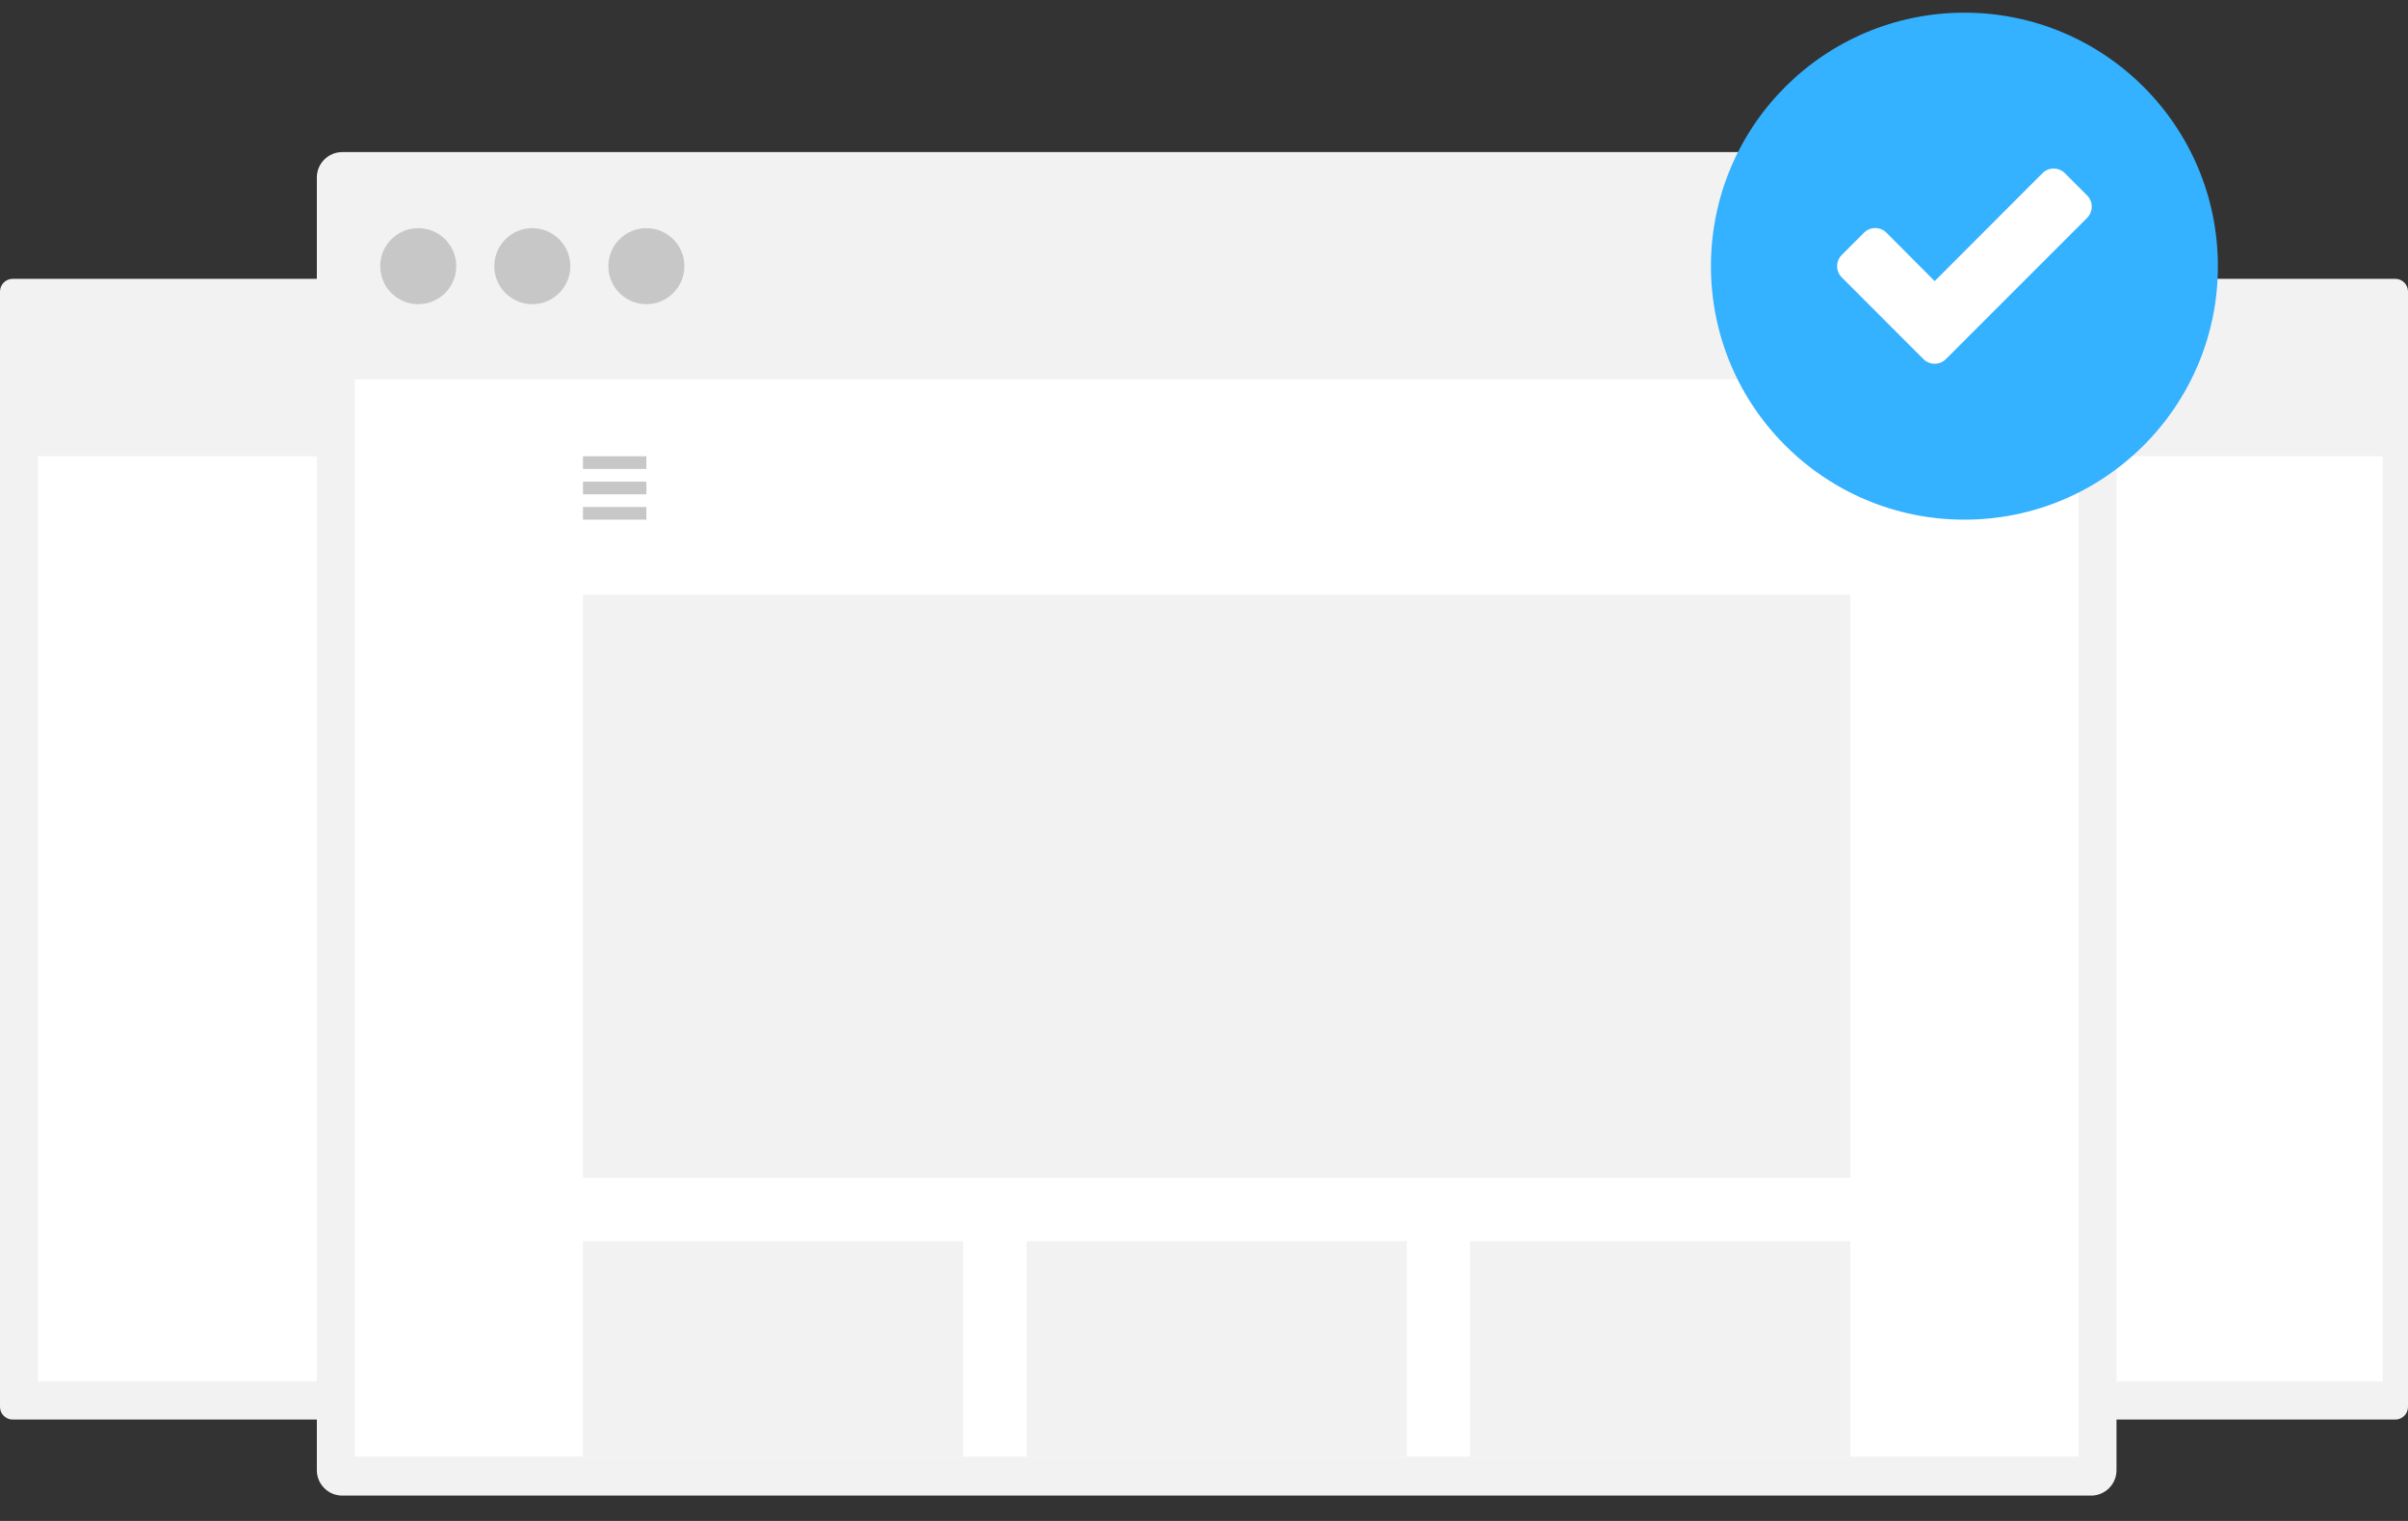 <?xml version="1.0" encoding="utf-8"?>
<!DOCTYPE svg PUBLIC "-//W3C//DTD SVG 1.1//EN" "http://www.w3.org/Graphics/SVG/1.1/DTD/svg11.dtd">
<svg version="1.1" id="theme_support" xmlns="http://www.w3.org/2000/svg" xmlns:xlink="http://www.w3.org/1999/xlink" x="0px"
	 y="0px" width="190px" height="120px" viewBox="75.5 67.5 190 120" enable-background="new 75.5 67.5 190 120"
	 xml:space="preserve">
<rect x="75.5" y="67.5" width="190" height="120" fill="#333333" stroke="none"/>
<path fill="#F2F2F2" d="M165.499,178.5c0,0.55-0.45,1-1,1H76.5c-0.55,0-1-0.45-1-1v-88c0-0.55,0.45-1,1-1h87.999c0.55,0,1,0.45,1,1
	V178.5z"/>
<rect x="78.5" y="103.5" fill="#FFFFFF" width="85" height="73"/>
<path fill="#F2F2F2" d="M265.5,178.5c0,0.55-0.45,1-1,1h-87.999c-0.55,0-1-0.45-1-1v-88c0-0.55,0.45-1,1-1H264.5c0.55,0,1,0.45,1,1
	V178.5z"/>
<rect x="178.501" y="103.5" fill="#FFFFFF" width="85" height="73"/>
<path fill="#F2F2F2" d="M242.5,183.5c0,1.1-0.9,2-2,2h-138c-1.1,0-2-0.9-2-2v-102c0-1.1,0.9-2,2-2h138c1.1,0,2,0.9,2,2V183.5z"/>
<rect x="103.5" y="97.425" fill="#FFFFFF" width="136" height="85"/>
<circle fill="#C7C7C7" cx="108.501" cy="88.5" r="3"/>
<circle fill="#C7C7C7" cx="117.501" cy="88.5" r="3"/>
<circle fill="#C7C7C7" cx="126.501" cy="88.5" r="3"/>
<rect x="121.5" y="114.425" fill="#F2F2F2" width="100" height="46"/>
<rect x="121.5" y="165.425" fill="#F2F2F2" width="30" height="17"/>
<rect x="156.5" y="165.425" fill="#F2F2F2" width="30" height="17"/>
<rect x="191.5" y="165.425" fill="#F2F2F2" width="30" height="17"/>
<rect x="121.5" y="107.5" fill="#C7C7C7" width="5" height="1"/>
<rect x="121.5" y="105.5" fill="#C7C7C7" width="5" height="1"/>
<rect x="121.5" y="103.5" fill="#C7C7C7" width="5" height="1"/>
<circle fill="#34B1FF" cx="230.5" cy="88.5" r="20"/>
<path fill="#FFFFFF" d="M240.184,84.689l-9.387,9.385l-1.762,1.762c-0.234,0.234-0.557,0.363-0.883,0.363
	c-0.323,0-0.647-0.129-0.881-0.363l-1.765-1.762l-4.688-4.693c-0.236-0.232-0.363-0.557-0.363-0.881s0.129-0.648,0.363-0.881
	l1.763-1.764c0.233-0.234,0.556-0.363,0.879-0.363c0.327,0,0.649,0.129,0.882,0.363l3.811,3.824l8.506-8.517
	c0.232-0.233,0.557-0.363,0.881-0.363s0.646,0.13,0.882,0.363l1.763,1.762c0.233,0.232,0.362,0.558,0.362,0.884
	C240.545,84.131,240.416,84.455,240.184,84.689z"/>
</svg>
